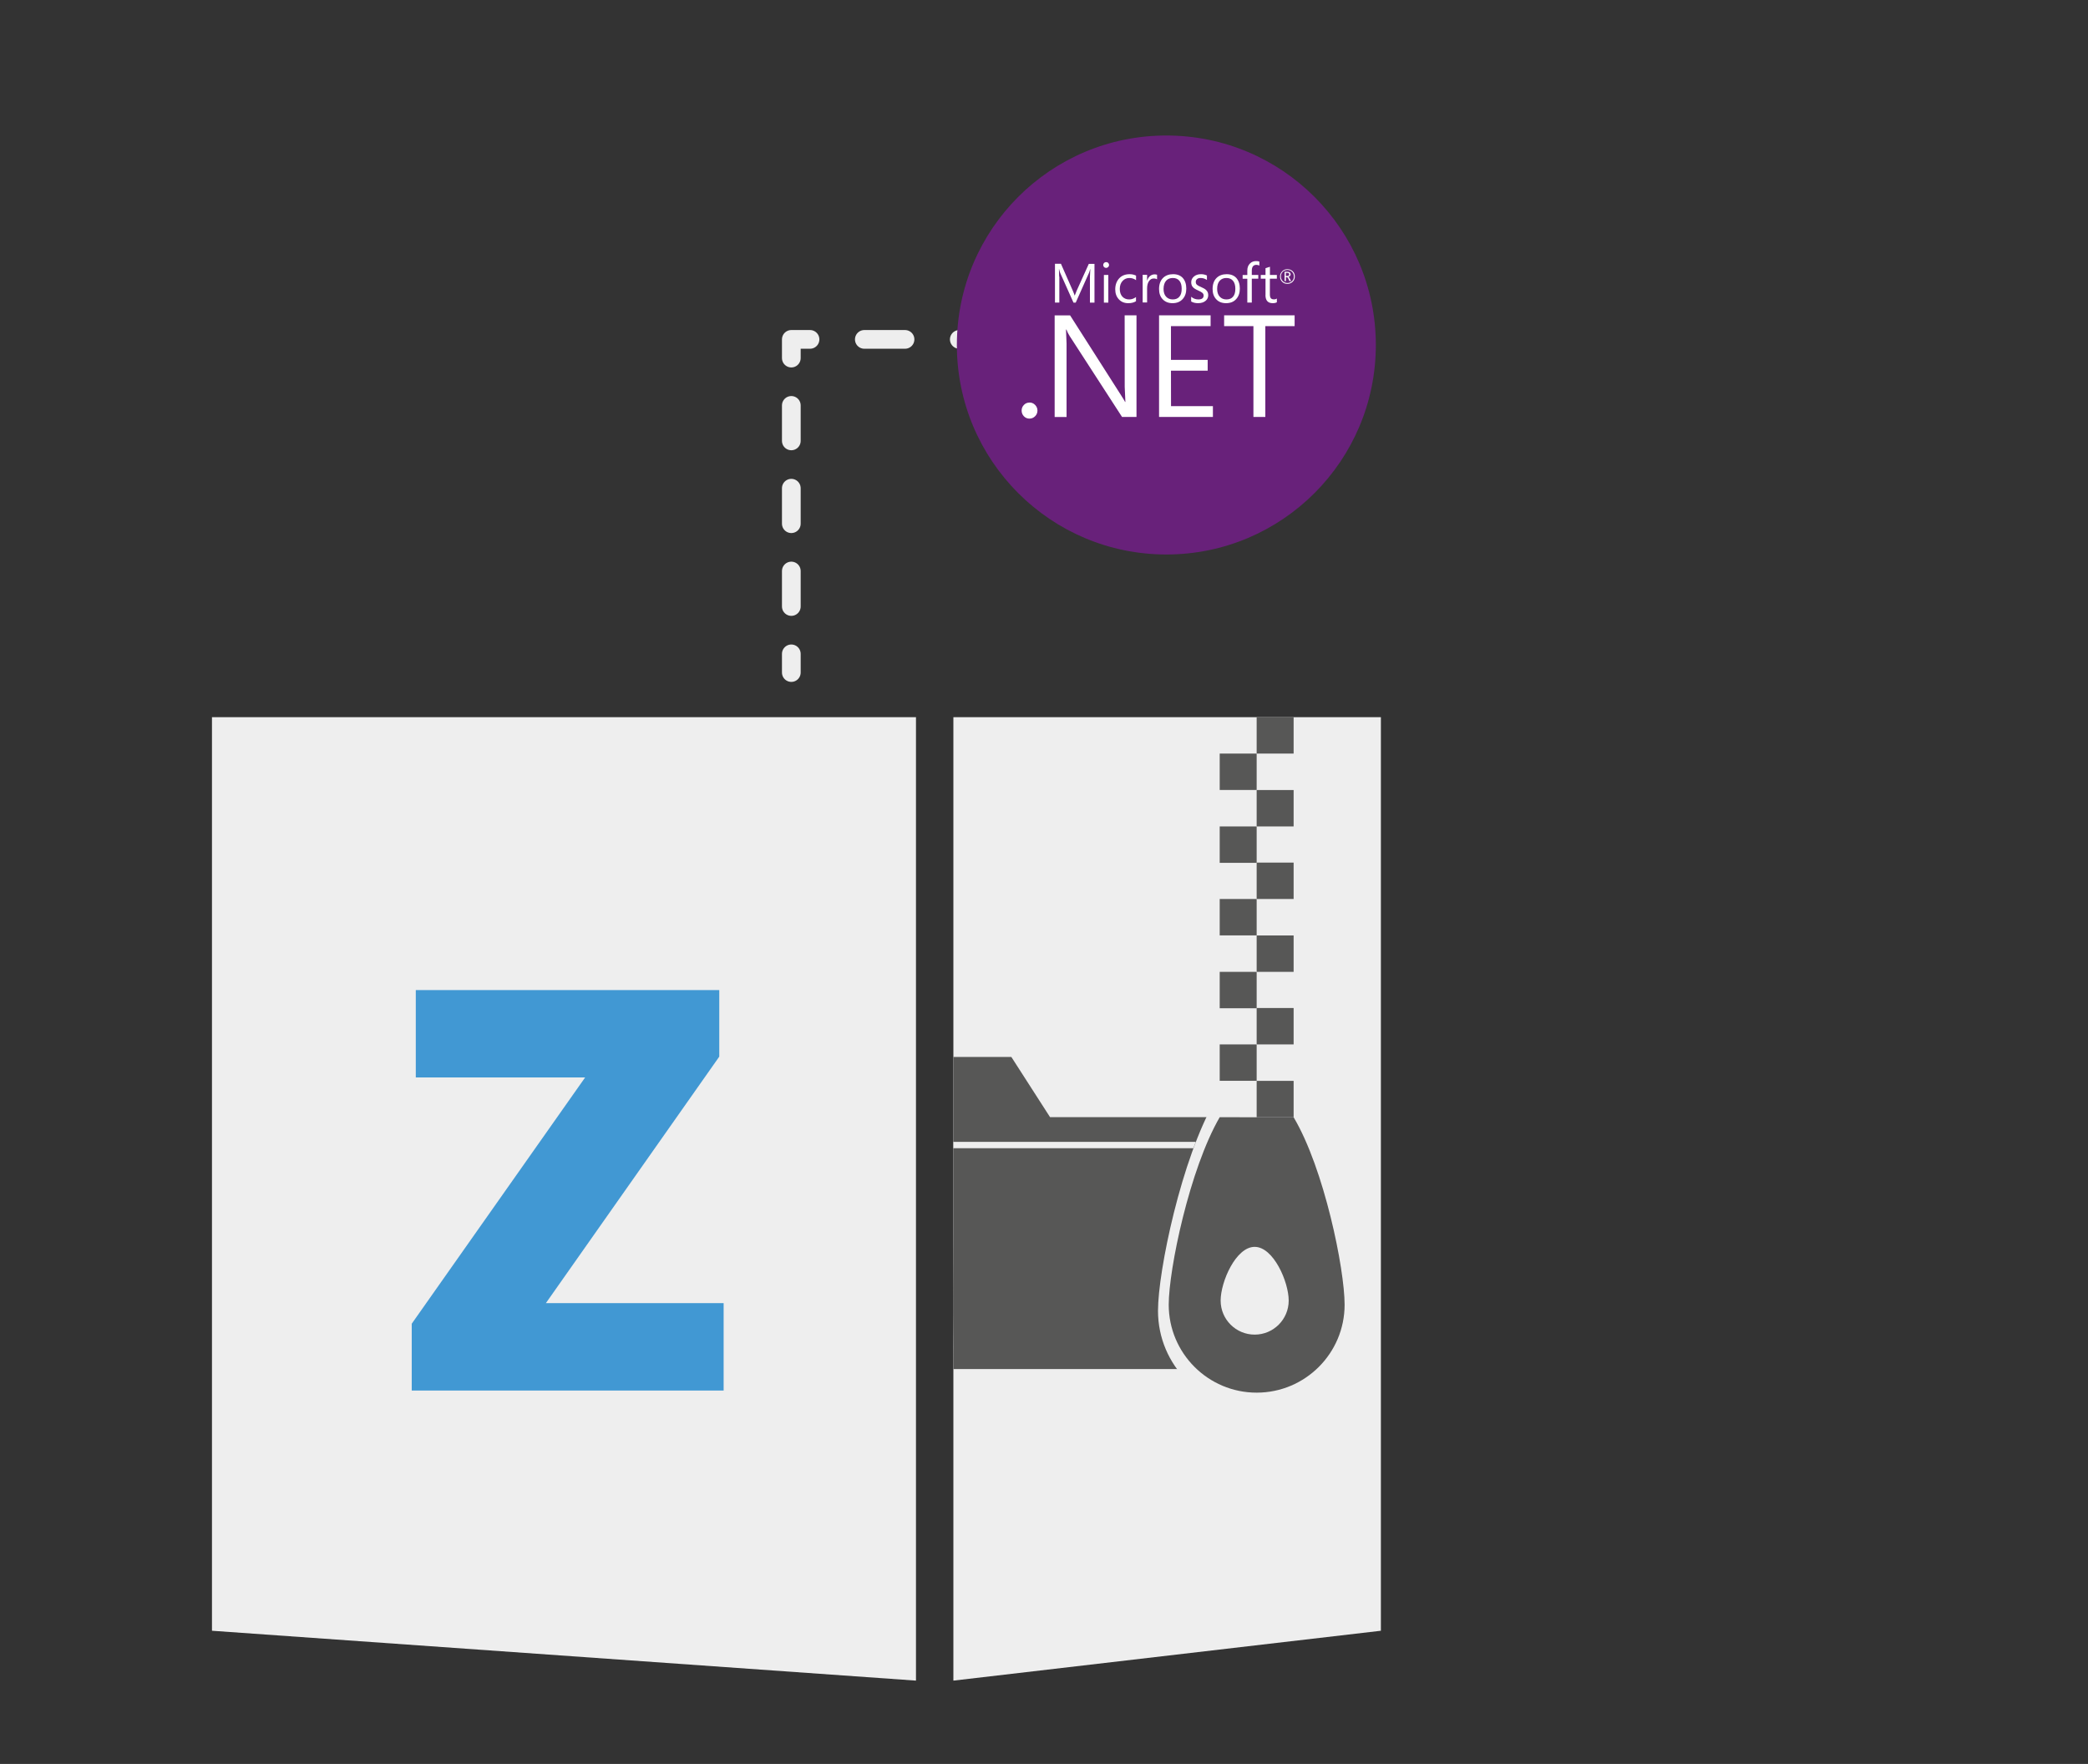 <?xml version="1.0" encoding="utf-8"?>
<!-- Generator: Adobe Illustrator 25.0.1, SVG Export Plug-In . SVG Version: 6.00 Build 0)  -->
<svg xmlns="http://www.w3.org/2000/svg" xmlns:xlink="http://www.w3.org/1999/xlink" version="1.1" id="Layer_1" x="0px" y="0px" viewBox="0 0 335 283" style="enable-background:new 0 0 335 283;" xml:space="preserve">
<rect x="0" y="0" width="335" height="283" fill="#333333" stroke="none"/>
<style type="text/css">
	.st0{fill:#EEEEEE;}
	.st1{fill:none;stroke:#EEEEEE;stroke-width:3;stroke-linecap:round;stroke-linejoin:round;}
	.st2{fill:none;stroke:#EEEEEE;stroke-width:3;stroke-linecap:round;stroke-linejoin:round;stroke-dasharray:6.53,8.707;}
	.st3{fill:none;stroke:#EEEEEE;stroke-width:3;stroke-linecap:round;stroke-linejoin:round;stroke-dasharray:5.694,7.591;}
	.st4{fill:#68217A;}
	.st5{fill:#FFFFFF;}
	.st6{fill:#4198D3;}
	.st7{fill:#575756;}
</style>
<g id="Aspose.ZIP">
	<polygon class="st0" points="146.96,269.63 34.01,261.63 34.01,115.06 146.96,115.06  "/>
	<polygon class="st0" points="152.96,269.63 221.55,261.63 221.55,115.06 152.96,115.06  "/>
	<g id="lines_16_">
		<g>
			<g>
				<line class="st1" x1="172.15" y1="54.45" x2="169.15" y2="54.45"/>
				<line class="st2" x1="160.44" y1="54.45" x2="134.32" y2="54.45"/>
				<polyline class="st1" points="129.96,54.45 126.96,54.45 126.96,57.45     "/>
				<line class="st3" x1="126.96" y1="65.04" x2="126.96" y2="101.1"/>
				<line class="st1" x1="126.96" y1="104.9" x2="126.96" y2="107.9"/>
			</g>
		</g>
	</g>
	<g id="circles_16_">
		<circle class="st4" cx="187.13" cy="55.35" r="33.61"/>
		<path id="NET_16_" class="st5" d="M196.4,52.32h4.7v14.57h1.91V52.32h4.7v-1.73H196.4V52.32z M187.87,59.47h5.89v-1.73h-5.89    v-5.42h6.36v-1.73h-8.27v16.3h8.64v-1.73h-6.72L187.87,59.47L187.87,59.47z M180.45,62.08l0.11,2.4h-0.05    c-0.11-0.22-0.34-0.58-0.66-1.09l-8.16-12.79h-2.48v16.3h1.91V55.12l-0.09-2.24h0.07c0.14,0.37,0.31,0.71,0.51,1.02l8.41,12.99    h2.32v-16.3h-1.9L180.45,62.08L180.45,62.08z M165.16,64.59c-0.35,0-0.64,0.12-0.89,0.38c-0.24,0.25-0.36,0.55-0.36,0.91    c0,0.34,0.13,0.66,0.36,0.9c0.24,0.25,0.54,0.38,0.89,0.38c0.36,0,0.66-0.13,0.91-0.38s0.38-0.56,0.38-0.91s-0.13-0.65-0.38-0.91    c-0.24-0.25-0.57-0.39-0.91-0.38 M203.03,47.33c0,0.87,0.39,1.31,1.16,1.31c0.28,0,0.5-0.05,0.67-0.14v-0.61    c-0.13,0.1-0.3,0.15-0.46,0.14c-0.24,0-0.4-0.06-0.51-0.19c-0.1-0.12-0.15-0.34-0.15-0.63v-2.5h1.12v-0.6h-1.11V42.8l-0.71,0.23    v1.08h-0.76v0.6h0.76v2.63L203.03,47.33z M200.13,48.54h0.71v-3.83h1.04v-0.6h-1.04v-0.68c0-0.63,0.25-0.94,0.74-0.94    c0.16,0,0.33,0.04,0.47,0.12v-0.64c-0.13-0.06-0.3-0.08-0.52-0.08c-0.38,0-0.7,0.11-0.96,0.36c-0.3,0.28-0.45,0.66-0.45,1.15v0.72    h-0.75v0.6h0.75v3.84L200.13,48.54z M195.28,46.34c0-0.57,0.14-1,0.42-1.31c0.27-0.29,0.62-0.43,1.06-0.43    c0.45,0,0.8,0.14,1.05,0.43c0.26,0.3,0.39,0.73,0.39,1.3c0,0.54-0.11,0.97-0.36,1.26c-0.24,0.3-0.6,0.45-1.07,0.45    c-0.45,0-0.81-0.15-1.08-0.45C195.41,47.29,195.28,46.87,195.28,46.34 M198.32,48c0.4-0.43,0.6-0.99,0.6-1.7    c0-0.72-0.19-1.28-0.56-1.7c-0.37-0.41-0.89-0.61-1.55-0.61c-0.67,0-1.21,0.2-1.61,0.59c-0.43,0.42-0.65,1.02-0.65,1.79    c0,0.68,0.19,1.22,0.57,1.63c0.39,0.43,0.92,0.64,1.59,0.64C197.39,48.64,197.93,48.43,198.32,48 M193.44,48.25    c0.27-0.22,0.42-0.56,0.41-0.9c0-0.33-0.11-0.6-0.33-0.81c-0.17-0.17-0.44-0.33-0.82-0.49c-0.34-0.14-0.56-0.27-0.67-0.37    c-0.12-0.11-0.18-0.26-0.18-0.46c0-0.18,0.07-0.33,0.21-0.45s0.33-0.17,0.57-0.17c0.38,0,0.71,0.11,1.01,0.32V44.2    c-0.28-0.14-0.6-0.21-0.95-0.21c-0.45,0-0.84,0.12-1.13,0.37c-0.29,0.25-0.44,0.55-0.44,0.92c0,0.33,0.09,0.6,0.28,0.8    c0.16,0.17,0.42,0.34,0.79,0.5c0.36,0.16,0.6,0.29,0.73,0.41s0.19,0.26,0.19,0.43c0,0.41-0.28,0.62-0.85,0.62    c-0.42,0-0.81-0.14-1.15-0.43v0.76c0.31,0.18,0.68,0.27,1.1,0.27C192.73,48.64,193.14,48.51,193.44,48.25 M187.1,45.03    c0.26-0.29,0.63-0.43,1.06-0.43c0.45,0,0.8,0.14,1.05,0.43c0.26,0.3,0.38,0.73,0.38,1.3c0,0.54-0.11,0.97-0.36,1.26    c-0.24,0.3-0.6,0.45-1.07,0.45c-0.45,0-0.81-0.15-1.08-0.45s-0.4-0.71-0.4-1.25C186.69,45.77,186.83,45.33,187.1,45.03     M188.12,48.64c0.68,0,1.21-0.21,1.61-0.64c0.4-0.43,0.6-0.99,0.6-1.7c0-0.72-0.19-1.28-0.56-1.7c-0.37-0.41-0.89-0.61-1.55-0.61    c-0.67,0-1.21,0.2-1.61,0.59c-0.43,0.42-0.65,1.02-0.65,1.79c0,0.68,0.19,1.22,0.57,1.63C186.92,48.42,187.45,48.64,188.12,48.64     M184.54,44.26c-0.22,0.17-0.38,0.43-0.48,0.75h-0.02v-0.92h-0.71v4.44h0.71v-2.25c0-0.52,0.11-0.92,0.33-1.21    c0.2-0.26,0.44-0.39,0.73-0.39c0.24,0,0.42,0.05,0.54,0.14v-0.74c-0.1-0.04-0.24-0.06-0.43-0.06    C184.97,44.03,184.74,44.11,184.54,44.26 M181.04,48.64c0.47,0,0.88-0.1,1.22-0.31v-0.67c-0.34,0.25-0.7,0.38-1.09,0.38    c-0.45,0-0.82-0.15-1.1-0.45c-0.27-0.3-0.41-0.71-0.41-1.23c0-0.54,0.15-0.97,0.45-1.29c0.28-0.31,0.65-0.47,1.1-0.47    c0.38,0,0.75,0.12,1.06,0.35v-0.73c-0.3-0.15-0.64-0.23-1.03-0.23c-0.7,0-1.27,0.22-1.68,0.67s-0.63,1.04-0.63,1.76    c0,0.65,0.19,1.18,0.57,1.59C179.89,48.44,180.41,48.65,181.04,48.64 M177.11,48.55h0.71v-4.44h-0.71V48.55L177.11,48.55z     M177.47,42.98c0.12,0,0.24-0.05,0.33-0.14s0.14-0.21,0.14-0.33c0-0.12-0.05-0.24-0.14-0.33s-0.21-0.13-0.33-0.13    c-0.13,0-0.24,0.04-0.33,0.13c-0.09,0.09-0.14,0.2-0.14,0.33c0,0.14,0.05,0.25,0.14,0.33C177.23,42.94,177.35,42.98,177.47,42.98     M169.93,44.38l-0.03-1.21h0.02c0.06,0.29,0.13,0.5,0.19,0.64l2.12,4.74h0.36l2.13-4.78c0.05-0.13,0.12-0.33,0.19-0.6h0.02    l-0.06,1.2v4.18h0.73v-6.22h-0.91l-1.95,4.31c-0.08,0.17-0.17,0.42-0.3,0.76h-0.03c-0.05-0.17-0.14-0.42-0.28-0.74l-1.91-4.34    h-0.96v6.22h0.7v-4.16H169.93z M207.29,45.1c-0.2,0.2-0.45,0.3-0.74,0.3c-0.29,0-0.54-0.1-0.74-0.3s-0.31-0.45-0.31-0.75    c0-0.29,0.1-0.54,0.3-0.74c0.2-0.2,0.45-0.3,0.75-0.3c0.28-0.01,0.54,0.1,0.74,0.3s0.31,0.47,0.3,0.75    C207.6,44.66,207.49,44.91,207.29,45.1 M206.56,43.19c-0.32-0.01-0.62,0.11-0.85,0.34c-0.22,0.22-0.35,0.52-0.34,0.84    c0,0.34,0.11,0.61,0.34,0.84s0.51,0.33,0.84,0.33c0.32,0.01,0.62-0.11,0.85-0.34c0.23-0.23,0.34-0.5,0.34-0.84    s-0.11-0.63-0.34-0.84C207.18,43.3,206.88,43.19,206.56,43.19 M206.53,44.28h-0.23v-0.51h0.19c0.13,0,0.22,0.02,0.28,0.07    c0.05,0.04,0.07,0.1,0.07,0.19C206.84,44.2,206.74,44.28,206.53,44.28 M206.69,44.42L206.69,44.42c0.12-0.03,0.22-0.08,0.28-0.15    c0.07-0.07,0.1-0.17,0.1-0.26c0-0.11-0.04-0.21-0.12-0.28c-0.1-0.09-0.24-0.13-0.43-0.13h-0.42v1.5h0.21v-0.63h0.14    c0.1,0,0.19,0.09,0.27,0.27l0.16,0.36h0.26l-0.2-0.4C206.86,44.53,206.77,44.44,206.69,44.42"/>
	</g>
	<g>
		<path class="st6" d="M116.11,223.09H66.06v-10.72l27.82-39.51H66.71v-14.02h48.69v10.68l-27.82,39.55h28.52V223.09z"/>
	</g>
	<g id="Zip">
		<path class="st7" d="M205.44,179.23h-36.97l-6.21-9.66h-9.3c0,9.67,0,18.99,0,28.44c0,5.59-0.11,11.27,0,16.86    c0.03,1.64-0.02,3.14,0,4.77h52.48l-15.38-6.92L205.44,179.23z"/>
		<path class="st0" d="M152.96,183.2c0,0.34,0,0.67,0,1.01h38.51l0.38-1.01H152.96z"/>
		<g>
			<path class="st0" d="M194.97,176.54c-5.42,9.34-9.18,27.39-9.18,33.76c0,8.75,7.09,15.83,15.83,15.83s15.83-7.09,15.83-15.83     c0-6.43-3.67-24.49-9.18-33.75 M201.26,215.68c-3.38,0-6.12-2.74-6.12-6.12c0-3.38,2.74-9.67,6.12-9.67     c3.38,0,6.12,6.29,6.12,9.67C207.39,212.94,204.65,215.68,201.26,215.68z"/>
		</g>
		<g>
			<g>
				<rect x="195.69" y="132.59" class="st7" width="5.93" height="5.84"/>
				<rect x="195.69" y="144.23" class="st7" width="5.93" height="5.84"/>
				<rect x="201.62" y="138.39" class="st7" width="5.93" height="5.84"/>
				<rect x="201.62" y="150.08" class="st7" width="5.93" height="5.84"/>
			</g>
			<g>
				<rect x="195.69" y="120.9" class="st7" width="5.93" height="5.84"/>
				<rect x="201.62" y="115.06" class="st7" width="5.93" height="5.84"/>
				<rect x="201.62" y="126.75" class="st7" width="5.93" height="5.84"/>
			</g>
			<g>
				<rect x="195.69" y="155.92" class="st7" width="5.93" height="5.84"/>
				<rect x="195.69" y="167.56" class="st7" width="5.93" height="5.84"/>
				<rect x="201.62" y="161.72" class="st7" width="5.93" height="5.84"/>
				<rect x="201.62" y="173.41" class="st7" width="5.93" height="5.84"/>
			</g>
		</g>
		<path class="st7" d="M195.69,179.24c-4.83,8.32-8.18,24.41-8.18,30.08c0,7.79,6.32,14.11,14.11,14.11    c7.79,0,14.11-6.32,14.11-14.11c0-5.73-3.27-21.82-8.18-30.07 M201.3,214.12c-3.01,0-5.46-2.44-5.46-5.46    c0-3.01,2.44-8.62,5.46-8.62c3.01,0,5.46,5.61,5.46,8.62C206.76,211.67,204.32,214.12,201.3,214.12z"/>
	</g>
</g>
<g>
</g>
<g>
</g>
<g>
</g>
<g>
</g>
<g>
</g>
</svg>
